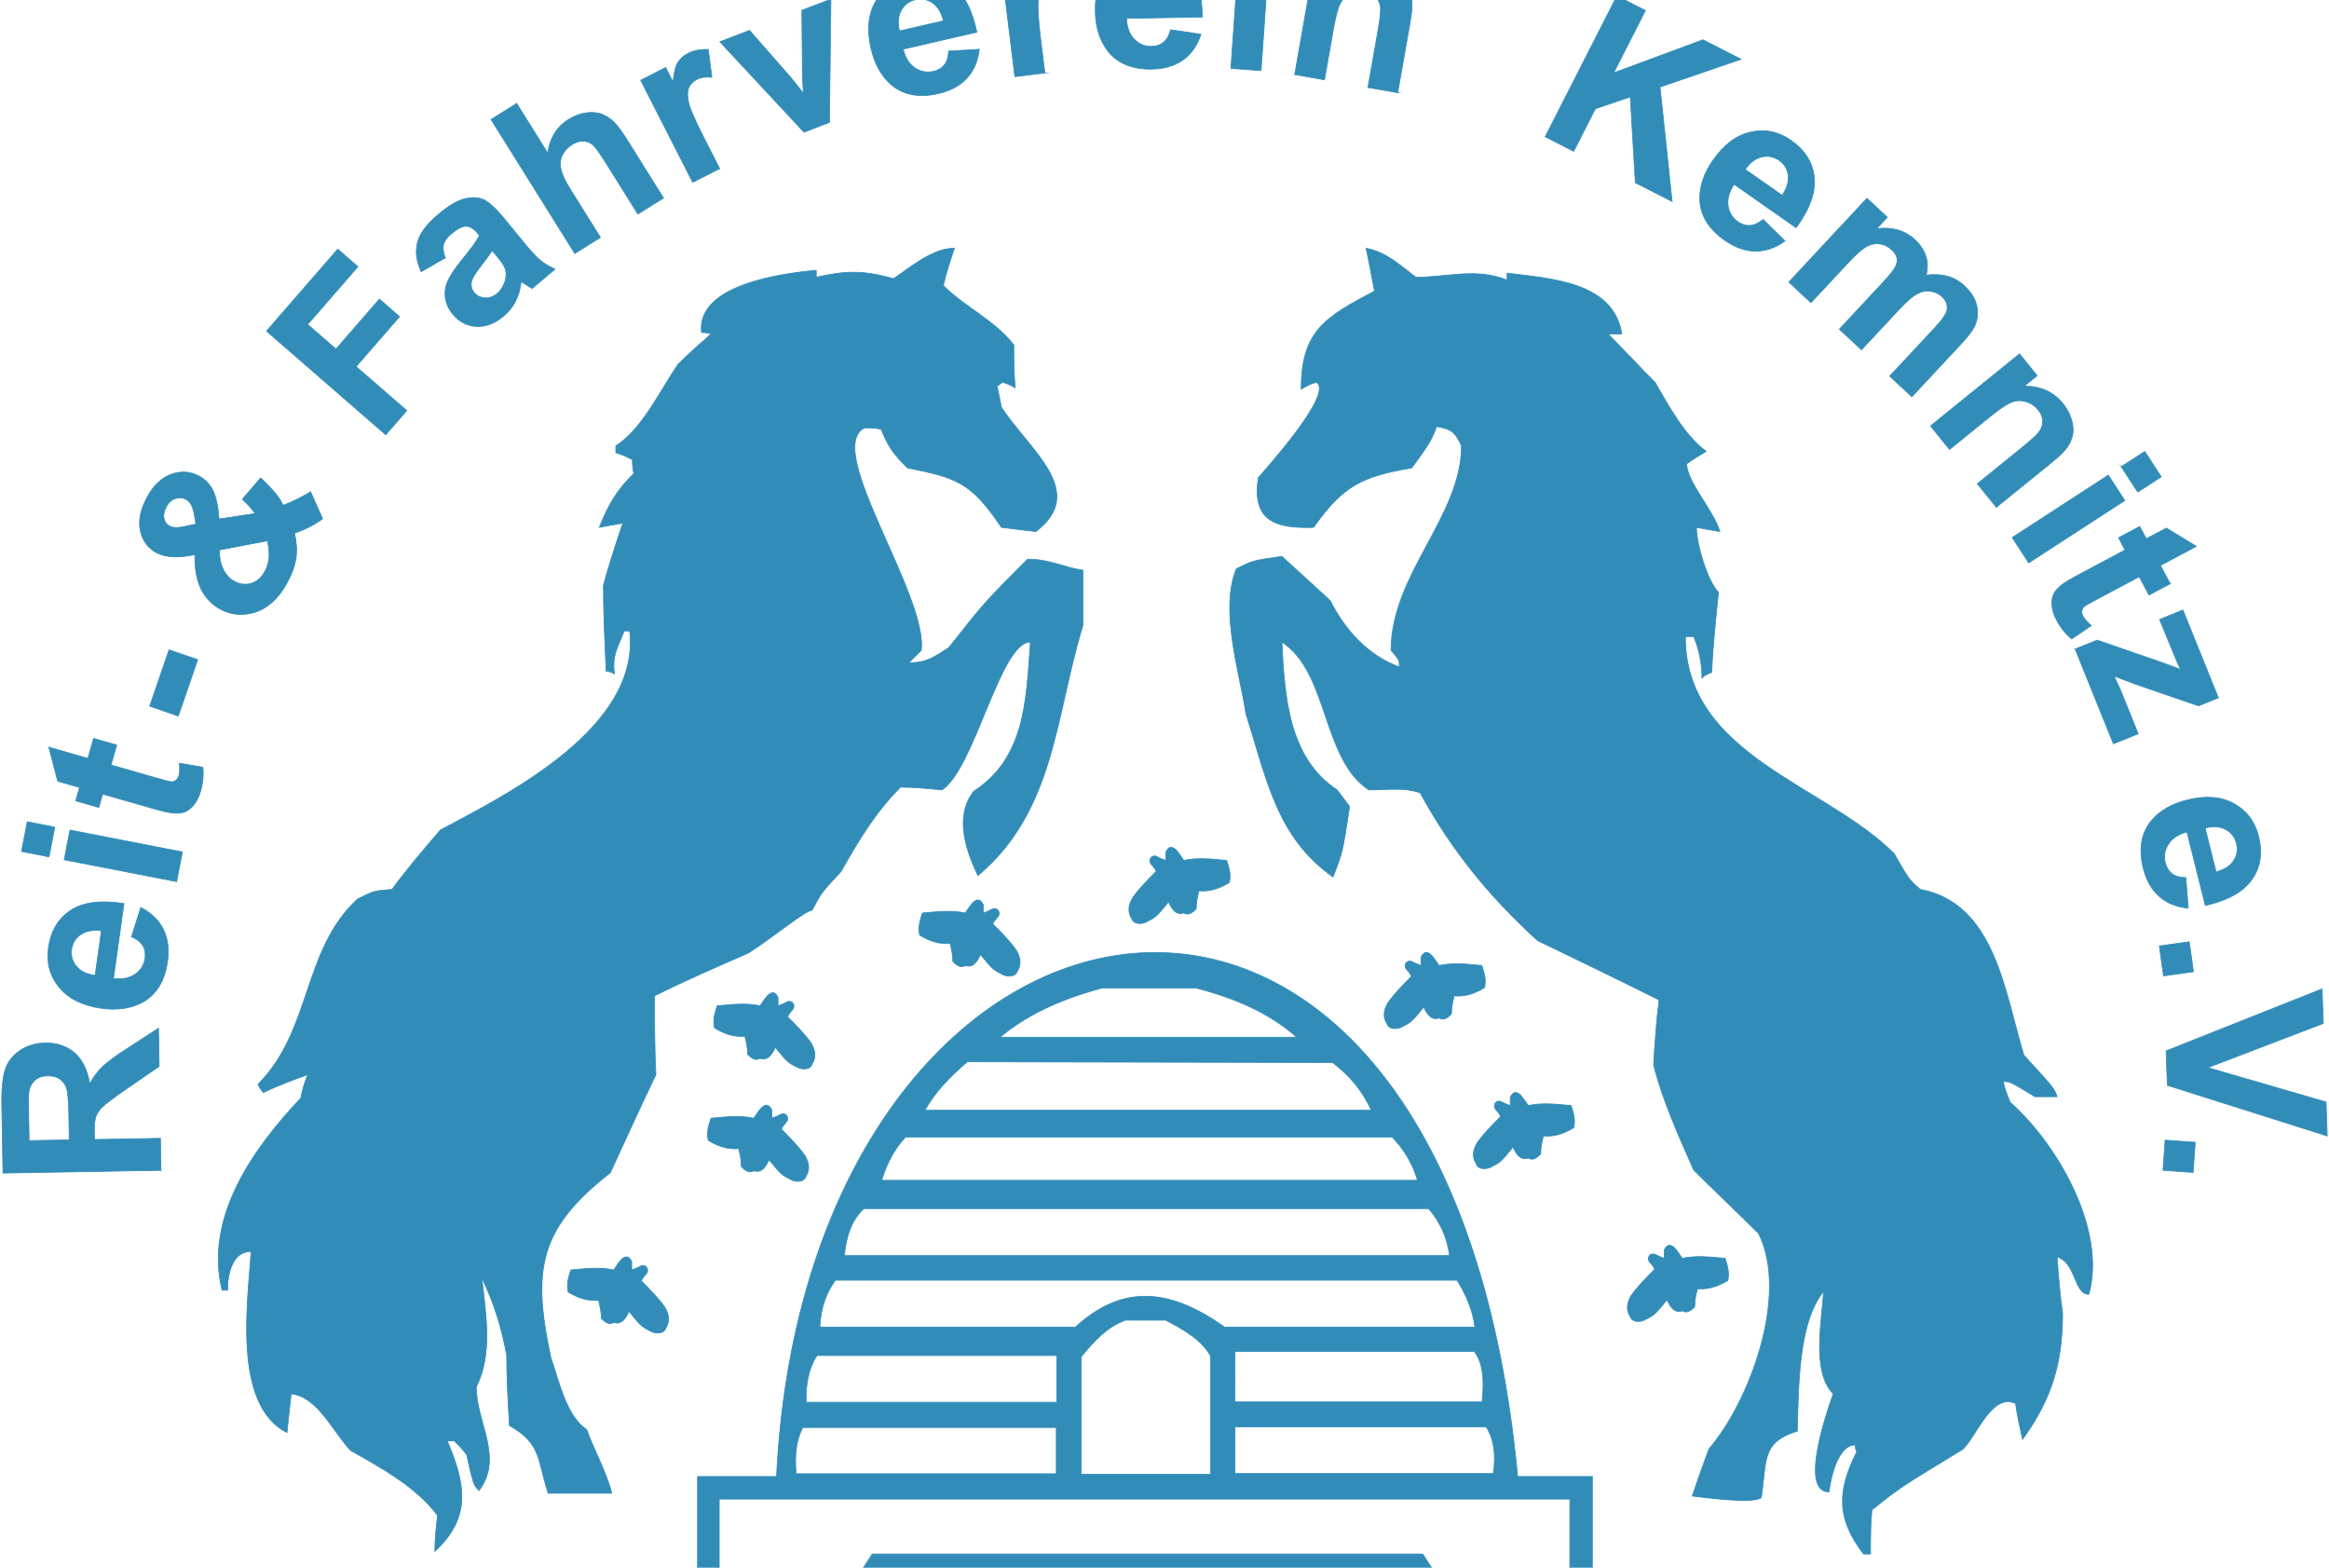 <?xml version="1.0" encoding="UTF-8"?>
<!DOCTYPE svg PUBLIC "-//W3C//DTD SVG 1.1//EN" "http://www.w3.org/Graphics/SVG/1.1/DTD/svg11.dtd">
<svg xmlns="http://www.w3.org/2000/svg" version="1.1" width="520" height="350" viewBox="0 0 520 350"><svg xmlns:xlink="http://www.w3.org/1999/xlink" xml:space="preserve" width="520" height="390" version="1.1" style="shape-rendering:geometricPrecision; text-rendering:geometricPrecision; image-rendering:optimizeQuality; fill-rule:evenodd; clip-rule:evenodd" viewBox="0 0 2375.5 1783.74" x="0" y="-20">
 <defs>
  <style type="text/css">
   <![CDATA[
    .str0 {stroke:#318CB8;stroke-width:0.77;stroke-miterlimit:22.926}
    .fil1 {fill:none;fill-rule:nonzero}
    .fil2 {fill:#318CB8}
    .fil0 {fill:#318CB8;fill-rule:nonzero}
   ]]>
  </style>
 </defs>
 <g id="Ebene_x0020_1">
  <g id="_2117096302976">
   <path class="fil0" d="M162.97 1286.49l-161.34 2.82 -1.2 -68.62c-0.3,-17.23 0.94,-29.8 3.7,-37.66 2.75,-7.9 7.79,-14.23 15.11,-19.05 7.35,-4.82 15.76,-7.34 25.3,-7.5 12.13,-0.22 22.18,3.14 30.19,10.1 8.01,6.96 13.16,17.46 15.47,31.55 3.97,-7.1 8.37,-12.96 13.21,-17.59 4.84,-4.67 13.49,-10.98 25.9,-18.93l31.12 -20.23 0.68 38.94 -34.82 23.98c-12.36,8.59 -20.14,14.47 -23.36,17.65 -3.17,3.13 -5.37,6.44 -6.51,9.92 -1.14,3.51 -1.64,9 -1.51,16.51l0.11 6.61 67.38 -1.17 0.57 32.67zm-93.64 -31.05l-0.42 -24.11c-0.27,-15.62 -1.12,-25.34 -2.5,-29.22 -1.38,-3.84 -3.73,-6.88 -6.99,-9 -3.27,-2.16 -7.35,-3.18 -12.19,-3.1 -5.45,0.1 -9.78,1.64 -13.11,4.59 -3.29,2.95 -5.32,7.08 -6.09,12.35 -0.33,2.68 -0.38,10.6 -0.15,23.78l0.44 25.43 41.01 -0.72z"/>
   <path id="1" class="fil1 str0" d="M162.97 1286.49l-161.34 2.82 -1.2 -68.62c-0.3,-17.23 0.94,-29.8 3.7,-37.66 2.75,-7.9 7.79,-14.23 15.11,-19.05 7.35,-4.82 15.76,-7.34 25.3,-7.5 12.13,-0.22 22.18,3.14 30.19,10.1 8.01,6.96 13.16,17.46 15.47,31.55 3.97,-7.1 8.37,-12.96 13.21,-17.59 4.84,-4.67 13.49,-10.98 25.9,-18.93l31.12 -20.23 0.68 38.94 -34.82 23.98c-12.36,8.59 -20.14,14.47 -23.36,17.65 -3.17,3.13 -5.37,6.44 -6.51,9.92 -1.14,3.51 -1.64,9 -1.51,16.51l0.11 6.61 67.38 -1.17 0.57 32.67zm-93.64 -31.05l-0.42 -24.11c-0.27,-15.62 -1.12,-25.34 -2.5,-29.22 -1.38,-3.84 -3.73,-6.88 -6.99,-9 -3.27,-2.16 -7.35,-3.18 -12.19,-3.1 -5.45,0.1 -9.78,1.64 -13.11,4.59 -3.29,2.95 -5.32,7.08 -6.09,12.35 -0.33,2.68 -0.38,10.6 -0.15,23.78l0.44 25.43 41.01 -0.72z"/>
   <path class="fil0" d="M132.92 1047.97l9.43 -29.85c10.65,5.48 18.3,12.89 22.99,22.16 4.64,9.3 6.09,20.31 4.31,33 -2.83,20.12 -11.51,34.11 -26.03,41.89 -11.64,6.14 -25.49,8.1 -41.6,5.84 -19.19,-2.7 -33.55,-9.84 -43,-21.37 -9.5,-11.54 -13.14,-24.98 -10.99,-40.31 2.42,-17.18 10.02,-29.96 22.8,-38.33 12.78,-8.33 30.89,-10.64 54.34,-6.89l-10.76 76.55c9.1,1.05 16.52,-0.41 22.24,-4.42 5.72,-3.98 9.07,-9.5 10.05,-16.49 0.68,-4.8 -0.06,-9 -2.21,-12.6 -2.14,-3.64 -6,-6.69 -11.57,-9.18zm-30.77 -6.14c-8.92,-1.03 -16.01,0.29 -21.23,3.99 -5.26,3.7 -8.31,8.66 -9.19,14.91 -0.94,6.66 0.75,12.5 5.01,17.54 4.26,5.04 10.62,8.1 19,9.2l6.41 -45.64z"/>
   <path id="1" class="fil1 str0" d="M132.92 1047.97l9.43 -29.85c10.65,5.48 18.3,12.89 22.99,22.16 4.64,9.3 6.09,20.31 4.31,33 -2.83,20.12 -11.51,34.11 -26.03,41.89 -11.64,6.14 -25.49,8.1 -41.6,5.84 -19.19,-2.7 -33.55,-9.84 -43,-21.37 -9.5,-11.54 -13.14,-24.98 -10.99,-40.31 2.42,-17.18 10.02,-29.96 22.8,-38.33 12.78,-8.33 30.89,-10.64 54.34,-6.89l-10.76 76.55c9.1,1.05 16.52,-0.41 22.24,-4.42 5.72,-3.98 9.07,-9.5 10.05,-16.49 0.68,-4.8 -0.06,-9 -2.21,-12.6 -2.14,-3.64 -6,-6.69 -11.57,-9.18zm-30.77 -6.14c-8.92,-1.03 -16.01,0.29 -21.23,3.99 -5.26,3.7 -8.31,8.66 -9.19,14.91 -0.94,6.66 0.75,12.5 5.01,17.54 4.26,5.04 10.62,8.1 19,9.2l6.41 -45.64z"/>
   <path class="fil0" d="M48.64 966.37l-28.1 -5.46 5.9 -30.31 28.09 5.46 -5.89 30.31zm130.3 25.33l-114.81 -22.32 5.89 -30.31 114.81 22.32 -5.89 30.31z"/>
   <path id="1" class="fil1 str0" d="M48.64 966.37l-28.1 -5.46 5.9 -30.31 28.09 5.46 -5.89 30.31zm130.3 25.33l-114.81 -22.32 5.89 -30.31 114.81 22.32 -5.89 30.31z"/>
   <path class="fil0" d="M94.17 845.48l23.62 6.77 -5.84 20.36 45.53 13.06c9.24,2.65 14.67,4.01 16.3,4.05 1.63,0.04 3.15,-0.47 4.56,-1.59 1.37,-1.09 2.35,-2.6 2.92,-4.59 0.8,-2.78 1,-7.02 0.58,-12.8l23.83 4.13c0.98,7.75 0.22,15.97 -2.28,24.71 -1.53,5.34 -3.81,9.88 -6.85,13.66 -3.04,3.78 -6.29,6.25 -9.71,7.42 -3.47,1.19 -7.72,1.46 -12.86,0.84 -3.64,-0.38 -10.74,-2.06 -21.32,-5.1l-49.21 -14.11 -3.92 13.65 -23.61 -6.77 3.91 -13.65 -22.31 -6.4 -9.04 -34.71 39.86 11.43 5.84 -20.36z"/>
   <path id="1" class="fil1 str0" d="M94.17 845.48l23.62 6.77 -5.84 20.36 45.53 13.06c9.24,2.65 14.67,4.01 16.3,4.05 1.63,0.04 3.15,-0.47 4.56,-1.59 1.37,-1.09 2.35,-2.6 2.92,-4.59 0.8,-2.78 1,-7.02 0.58,-12.8l23.83 4.13c0.98,7.75 0.22,15.97 -2.28,24.71 -1.53,5.34 -3.81,9.88 -6.85,13.66 -3.04,3.78 -6.29,6.25 -9.71,7.42 -3.47,1.19 -7.72,1.46 -12.86,0.84 -3.64,-0.38 -10.74,-2.06 -21.32,-5.1l-49.21 -14.11 -3.92 13.65 -23.61 -6.77 3.91 -13.65 -22.31 -6.4 -9.04 -34.71 39.86 11.43 5.84 -20.36z"/>
   <polygon class="fil0" points="180.64,822.59 151.44,812.54 171.25,755 200.45,765.06 "/>
   <polygon id="1" class="fil1 str0" points="180.64,822.59 151.44,812.54 171.25,755 200.45,765.06 "/>
   <path class="fil0" d="M315.77 593.49l12.26 27.75c-8.25,5.99 -17.83,10.89 -28.73,14.67 2.12,8.49 2.67,16.65 1.69,24.42 -0.99,7.77 -3.85,16.12 -8.61,25.07 -9.42,17.71 -21.52,28.38 -36.26,32.03 -11.38,2.84 -22.1,1.56 -32.15,-3.78 -9.15,-4.87 -15.93,-11.96 -20.32,-21.31 -4.4,-9.32 -6.4,-20.85 -6.01,-34.55 -8.36,1.81 -15.82,2.56 -22.37,2.23 -6.56,-0.3 -12.15,-1.7 -16.83,-4.18 -8.62,-4.59 -14.12,-11.94 -16.45,-22.03 -2.36,-10.05 -0.14,-21.51 6.64,-34.24 6.52,-12.27 14.78,-20.21 24.74,-23.81 9.98,-3.58 19.48,-2.96 28.57,1.87 5.77,3.07 10.34,7.67 13.7,13.84 3.35,6.17 5.57,16.15 6.61,29.97l36.78 -5.58c-2.87,-4.51 -7.22,-9.37 -12.95,-14.59l18.69 -21.79c7.45,7.11 12.74,12.68 15.81,16.66 3.1,3.94 5.47,7.71 7.08,11.25 4.48,-1.54 9.69,-3.83 15.68,-6.85 5.99,-3.03 10.14,-5.38 12.43,-7.05zm-117.12 33.06l-1.78 -10.35c-1.34,-7.64 -4.09,-12.55 -8.23,-14.75 -3.52,-1.87 -7.19,-2.17 -11.04,-0.85 -3.86,1.26 -6.96,4.13 -9.32,8.57 -2.29,4.31 -3,8.27 -2.15,11.87 0.91,3.59 2.77,6.16 5.63,7.67 3.38,1.8 8.55,1.91 15.55,0.36l11.34 -2.52zm24.03 26.48c-0.13,7.92 1.23,14.64 4.05,20.14 2.84,5.47 6.59,9.46 11.23,11.93 5.9,3.14 11.77,3.79 17.53,1.92 5.77,-1.83 10.36,-5.98 13.8,-12.45 2.26,-4.24 3.62,-8.79 4.01,-13.61 0.4,-4.84 -0.11,-10.6 -1.55,-17.33l-49.07 9.4z"/>
   <path id="1" class="fil1 str0" d="M315.77 593.49l12.26 27.75c-8.25,5.99 -17.83,10.89 -28.73,14.67 2.12,8.49 2.67,16.65 1.69,24.42 -0.99,7.77 -3.85,16.12 -8.61,25.07 -9.42,17.71 -21.52,28.38 -36.26,32.03 -11.38,2.84 -22.1,1.56 -32.15,-3.78 -9.15,-4.87 -15.93,-11.96 -20.32,-21.31 -4.4,-9.32 -6.4,-20.85 -6.01,-34.55 -8.36,1.81 -15.82,2.56 -22.37,2.23 -6.56,-0.3 -12.15,-1.7 -16.83,-4.18 -8.62,-4.59 -14.12,-11.94 -16.45,-22.03 -2.36,-10.05 -0.14,-21.51 6.64,-34.24 6.52,-12.27 14.78,-20.21 24.74,-23.81 9.98,-3.58 19.48,-2.96 28.57,1.87 5.77,3.07 10.34,7.67 13.7,13.84 3.35,6.17 5.57,16.15 6.61,29.97l36.78 -5.58c-2.87,-4.51 -7.22,-9.37 -12.95,-14.59l18.69 -21.79c7.45,7.11 12.74,12.68 15.81,16.66 3.1,3.94 5.47,7.71 7.08,11.25 4.48,-1.54 9.69,-3.83 15.68,-6.85 5.99,-3.03 10.14,-5.38 12.43,-7.05zm-117.12 33.06l-1.78 -10.35c-1.34,-7.64 -4.09,-12.55 -8.23,-14.75 -3.52,-1.87 -7.19,-2.17 -11.04,-0.85 -3.86,1.26 -6.96,4.13 -9.32,8.57 -2.29,4.31 -3,8.27 -2.15,11.87 0.91,3.59 2.77,6.16 5.63,7.67 3.38,1.8 8.55,1.91 15.55,0.36l11.34 -2.52zm24.03 26.48c-0.13,7.92 1.23,14.64 4.05,20.14 2.84,5.47 6.59,9.46 11.23,11.93 5.9,3.14 11.77,3.79 17.53,1.92 5.77,-1.83 10.36,-5.98 13.8,-12.45 2.26,-4.24 3.62,-8.79 4.01,-13.61 0.4,-4.84 -0.11,-10.6 -1.55,-17.33l-49.07 9.4z"/>
   <polygon class="fil0" points="392.51,535.41 270.73,429.55 343.47,345.87 364.05,363.76 312.75,422.78 341.66,447.91 386.02,396.89 406.6,414.78 362.24,465.8 413.95,510.75 "/>
   <polygon id="1" class="fil1 str0" points="392.51,535.41 270.73,429.55 343.47,345.87 364.05,363.76 312.75,422.78 341.66,447.91 386.02,396.89 406.6,414.78 362.24,465.8 413.95,510.75 "/>
   <path class="fil0" d="M453.31 354.75l-24.6 14.17c-4.92,-10.78 -6.18,-20.75 -3.81,-29.9 2.37,-9.15 9.39,-18.62 21.01,-28.37 10.56,-8.86 19.48,-14.24 26.76,-16.08 7.26,-1.82 13.57,-1.72 18.9,0.37 5.34,2.1 12.32,8.25 20.96,18.55l22.83 27.91c6.59,7.86 11.85,13.36 15.73,16.47 3.89,3.11 8.66,5.93 14.3,8.45l-23.48 19.7c-1.91,-1.05 -4.62,-2.7 -8.07,-5 -1.55,-1.09 -2.61,-1.77 -3.15,-2.06 -0.69,7.35 -2.52,13.94 -5.46,19.78 -2.94,5.85 -6.99,10.96 -12.19,15.33 -9.18,7.7 -18.54,11.29 -28.03,10.72 -9.47,-0.53 -17.43,-4.64 -23.85,-12.3 -4.23,-5.03 -6.81,-10.56 -7.73,-16.56 -0.89,-5.97 -0.08,-11.85 2.53,-17.62 2.58,-5.74 7.31,-12.85 14.18,-21.31 9.32,-11.34 15.36,-19.75 18.12,-25.1l-2.01 -2.39c-3.86,-4.61 -7.73,-6.94 -11.64,-7.05 -3.92,-0.05 -9,2.55 -15.24,7.79 -4.23,3.55 -6.81,7.14 -7.75,10.81 -0.98,3.68 -0.4,8.23 1.69,13.69zm47.84 -7.49c-2.17,3.54 -5.97,8.78 -11.37,15.72 -5.38,6.92 -8.54,11.92 -9.44,14.93 -1.22,4.8 -0.46,8.87 2.37,12.24 2.8,3.33 6.43,5.14 10.93,5.48 4.5,0.34 8.65,-1.08 12.48,-4.29 4.26,-3.57 7.16,-8.41 8.7,-14.46 1.04,-4.55 0.77,-8.73 -0.95,-12.59 -1.08,-2.52 -4,-6.64 -8.76,-12.31l-3.96 -4.72z"/>
   <path id="1" class="fil1 str0" d="M453.31 354.75l-24.6 14.17c-4.92,-10.78 -6.18,-20.75 -3.81,-29.9 2.37,-9.15 9.39,-18.62 21.01,-28.37 10.56,-8.86 19.48,-14.24 26.76,-16.08 7.26,-1.82 13.57,-1.72 18.9,0.37 5.34,2.1 12.32,8.25 20.96,18.55l22.83 27.91c6.59,7.86 11.85,13.36 15.73,16.47 3.89,3.11 8.66,5.93 14.3,8.45l-23.48 19.7c-1.91,-1.05 -4.62,-2.7 -8.07,-5 -1.55,-1.09 -2.61,-1.77 -3.15,-2.06 -0.69,7.35 -2.52,13.94 -5.46,19.78 -2.94,5.85 -6.99,10.96 -12.19,15.33 -9.18,7.7 -18.54,11.29 -28.03,10.72 -9.47,-0.53 -17.43,-4.64 -23.85,-12.3 -4.23,-5.03 -6.81,-10.56 -7.73,-16.56 -0.89,-5.97 -0.08,-11.85 2.53,-17.62 2.58,-5.74 7.31,-12.85 14.18,-21.31 9.32,-11.34 15.36,-19.75 18.12,-25.1l-2.01 -2.39c-3.86,-4.61 -7.73,-6.94 -11.64,-7.05 -3.92,-0.05 -9,2.55 -15.24,7.79 -4.23,3.55 -6.81,7.14 -7.75,10.81 -0.98,3.68 -0.4,8.23 1.69,13.69zm47.84 -7.49c-2.17,3.54 -5.97,8.78 -11.37,15.72 -5.38,6.92 -8.54,11.92 -9.44,14.93 -1.22,4.8 -0.46,8.87 2.37,12.24 2.8,3.33 6.43,5.14 10.93,5.48 4.5,0.34 8.65,-1.08 12.48,-4.29 4.26,-3.57 7.16,-8.41 8.7,-14.46 1.04,-4.55 0.77,-8.73 -0.95,-12.59 -1.08,-2.52 -4,-6.64 -8.76,-12.31l-3.96 -4.72z"/>
   <path class="fil0" d="M526.22 197.1l31.69 50.71c2.19,-15.41 9.22,-26.84 21.04,-34.23 6.08,-3.8 12.26,-6.11 18.53,-6.92 6.28,-0.79 11.72,-0.24 16.39,1.71 4.66,1.92 8.75,4.72 12.29,8.4 3.57,3.66 8.12,9.94 13.67,18.83l36.31 58.1 -26.19 16.36 -32.68 -52.31c-6.49,-10.38 -11.12,-16.65 -13.86,-18.84 -2.77,-2.17 -5.95,-3.28 -9.51,-3.31 -3.58,-0.07 -7.29,1.09 -11.14,3.5 -4.4,2.75 -7.66,6.25 -9.8,10.55 -2.15,4.27 -2.68,9.03 -1.61,14.3 1.03,5.25 4.17,12.05 9.37,20.37l31.01 49.62 -26.19 16.36 -85.51 -136.84 26.19 -16.36z"/>
   <path id="1" class="fil1 str0" d="M526.22 197.1l31.69 50.71c2.19,-15.41 9.22,-26.84 21.04,-34.23 6.08,-3.8 12.26,-6.11 18.53,-6.92 6.28,-0.79 11.72,-0.24 16.39,1.71 4.66,1.92 8.75,4.72 12.29,8.4 3.57,3.66 8.12,9.94 13.67,18.83l36.31 58.1 -26.19 16.36 -32.68 -52.31c-6.49,-10.38 -11.12,-16.65 -13.86,-18.84 -2.77,-2.17 -5.95,-3.28 -9.51,-3.31 -3.58,-0.07 -7.29,1.09 -11.14,3.5 -4.4,2.75 -7.66,6.25 -9.8,10.55 -2.15,4.27 -2.68,9.03 -1.61,14.3 1.03,5.25 4.17,12.05 9.37,20.37l31.01 49.62 -26.19 16.36 -85.51 -136.84 26.19 -16.36z"/>
   <path class="fil0" d="M733.47 263.62l-27.51 14.01 -53.1 -104.21 25.5 -13 7.54 14.8c0.82,-9.23 2.43,-15.83 4.84,-19.8 2.4,-3.96 5.84,-7.06 10.29,-9.33 6.29,-3.2 13.24,-4.55 20.82,-4.07l3.71 28.38c-6.19,-0.64 -11.28,0.05 -15.26,2.08 -3.88,1.98 -6.61,4.72 -8.22,8.19 -1.58,3.51 -1.75,8.4 -0.46,14.73 1.29,6.35 6.46,18.38 15.48,36.09l16.37 32.13z"/>
   <path id="1" class="fil1 str0" d="M733.47 263.62l-27.51 14.01 -53.1 -104.21 25.5 -13 7.54 14.8c0.82,-9.23 2.43,-15.83 4.84,-19.8 2.4,-3.96 5.84,-7.06 10.29,-9.33 6.29,-3.2 13.24,-4.55 20.82,-4.07l3.71 28.38c-6.19,-0.64 -11.28,0.05 -15.26,2.08 -3.88,1.98 -6.61,4.72 -8.22,8.19 -1.58,3.51 -1.75,8.4 -0.46,14.73 1.29,6.35 6.46,18.38 15.48,36.09l16.37 32.13z"/>
   <path class="fil0" d="M819.6 226.44l-85.92 -92.3 30.3 -11.63 41.93 47.83 13.11 16.33c-0.24,-5.34 -0.42,-8.85 -0.61,-10.51 -0.2,-3.46 -0.37,-6.93 -0.43,-10.45l-0.56 -63.72 29.66 -11.38 -1.46 125.84 -26.02 9.99z"/>
   <path id="1" class="fil1 str0" d="M819.6 226.44l-85.92 -92.3 30.3 -11.63 41.93 47.83 13.11 16.33c-0.24,-5.34 -0.42,-8.85 -0.61,-10.51 -0.2,-3.46 -0.37,-6.93 -0.43,-10.45l-0.56 -63.72 29.66 -11.38 -1.46 125.84 -26.02 9.99z"/>
   <path class="fil0" d="M967.32 143.67l31.25 -1.89c-1.29,11.9 -5.47,21.69 -12.44,29.39 -7.02,7.67 -16.79,12.97 -29.27,15.85 -19.8,4.58 -35.97,1.49 -48.44,-9.28 -9.9,-8.66 -16.69,-20.89 -20.35,-36.74 -4.36,-18.89 -2.85,-34.85 4.53,-47.81 7.37,-12.99 18.62,-21.22 33.7,-24.7 16.91,-3.9 31.56,-1.39 43.95,7.55 12.36,8.94 21.01,25.02 25.91,48.25l-75.32 17.39c2.28,8.88 6.3,15.28 12.1,19.18 5.76,3.91 12.11,5.07 19,3.48 4.72,-1.09 8.37,-3.28 10.97,-6.58 2.63,-3.31 4.09,-8 4.41,-14.09zm-5.29 -30.93c-2.24,-8.69 -6,-14.84 -11.33,-18.39 -5.34,-3.58 -11.06,-4.65 -17.21,-3.23 -6.55,1.51 -11.41,5.17 -14.59,10.96 -3.17,5.78 -3.75,12.81 -1.77,21.03l44.9 -10.37z"/>
   <path id="1" class="fil1 str0" d="M967.32 143.67l31.25 -1.89c-1.29,11.9 -5.47,21.69 -12.44,29.39 -7.02,7.67 -16.79,12.97 -29.27,15.85 -19.8,4.58 -35.97,1.49 -48.44,-9.28 -9.9,-8.66 -16.69,-20.89 -20.35,-36.74 -4.36,-18.89 -2.85,-34.85 4.53,-47.81 7.37,-12.99 18.62,-21.22 33.7,-24.7 16.91,-3.9 31.56,-1.39 43.95,7.55 12.36,8.94 21.01,25.02 25.91,48.25l-75.32 17.39c2.28,8.88 6.3,15.28 12.1,19.18 5.76,3.91 12.11,5.07 19,3.48 4.72,-1.09 8.37,-3.28 10.97,-6.58 2.63,-3.31 4.09,-8 4.41,-14.09zm-5.29 -30.93c-2.24,-8.69 -6,-14.84 -11.33,-18.39 -5.34,-3.58 -11.06,-4.65 -17.21,-3.23 -6.55,1.51 -11.41,5.17 -14.59,10.96 -3.17,5.78 -3.75,12.81 -1.77,21.03l44.9 -10.37z"/>
   <path class="fil0" d="M1065.55 165.98l-30.64 3.76 -14.26 -116.09 28.41 -3.49 2.03 16.48c3.92,-8.39 7.7,-14.04 11.31,-16.94 3.62,-2.9 7.91,-4.64 12.87,-5.25 7.01,-0.86 13.99,0.25 20.95,3.29l-6.22 27.94c-5.59,-2.72 -10.61,-3.81 -15.04,-3.27 -4.33,0.53 -7.84,2.18 -10.53,4.89 -2.69,2.75 -4.52,7.29 -5.47,13.69 -0.96,6.4 -0.22,19.48 2.2,39.2l4.39 35.79z"/>
   <path id="1" class="fil1 str0" d="M1065.55 165.98l-30.64 3.76 -14.26 -116.09 28.41 -3.49 2.03 16.48c3.92,-8.39 7.7,-14.04 11.31,-16.94 3.62,-2.9 7.91,-4.64 12.87,-5.25 7.01,-0.86 13.99,0.25 20.95,3.29l-6.22 27.94c-5.59,-2.72 -10.61,-3.81 -15.04,-3.27 -4.33,0.53 -7.84,2.18 -10.53,4.89 -2.69,2.75 -4.52,7.29 -5.47,13.69 -0.96,6.4 -0.22,19.48 2.2,39.2l4.39 35.79z"/>
   <path class="fil0" d="M1194.05 121.83l30.96 4.64c-3.74,11.38 -9.87,20.09 -18.29,26.17 -8.46,6.04 -19.11,9.2 -31.92,9.42 -20.31,0.35 -35.49,-6.03 -45.45,-19.15 -7.88,-10.53 -11.99,-23.91 -12.27,-40.17 -0.34,-19.38 4.47,-34.68 14.38,-45.82 9.91,-11.18 22.62,-16.89 38.09,-17.16 17.35,-0.3 31.16,5.21 41.43,16.52 10.23,11.32 15.34,28.85 15.3,52.59l-77.29 1.35c0.39,9.16 2.99,16.25 7.85,21.28 4.82,5.02 10.8,7.47 17.86,7.35 4.85,-0.09 8.88,-1.47 12.1,-4.16 3.26,-2.68 5.66,-6.97 7.25,-12.86zm1.26 -31.35c-0.38,-8.97 -2.8,-15.77 -7.27,-20.35 -4.48,-4.62 -9.85,-6.85 -16.16,-6.74 -6.72,0.12 -12.24,2.69 -16.55,7.69 -4.3,4.99 -6.33,11.75 -6.1,20.2l46.08 -0.8z"/>
   <path id="1" class="fil1 str0" d="M1194.05 121.83l30.96 4.64c-3.74,11.38 -9.87,20.09 -18.29,26.17 -8.46,6.04 -19.11,9.2 -31.92,9.42 -20.31,0.35 -35.49,-6.03 -45.45,-19.15 -7.88,-10.53 -11.99,-23.91 -12.27,-40.17 -0.34,-19.38 4.47,-34.68 14.38,-45.82 9.91,-11.18 22.62,-16.89 38.09,-17.16 17.35,-0.3 31.16,5.21 41.43,16.52 10.23,11.32 15.34,28.85 15.3,52.59l-77.29 1.35c0.39,9.16 2.99,16.25 7.85,21.28 4.82,5.02 10.8,7.47 17.86,7.35 4.85,-0.09 8.88,-1.47 12.1,-4.16 3.26,-2.68 5.66,-6.97 7.25,-12.86zm1.26 -31.35c-0.38,-8.97 -2.8,-15.77 -7.27,-20.35 -4.48,-4.62 -9.85,-6.85 -16.16,-6.74 -6.72,0.12 -12.24,2.69 -16.55,7.69 -4.3,4.99 -6.33,11.75 -6.1,20.2l46.08 -0.8z"/>
   <path class="fil0" d="M1264.83 28.96l1.99 -28.55 30.8 2.16 -1.99 28.55 -30.8 -2.16zm-9.26 132.42l8.16 -116.68 30.8 2.15 -8.16 116.68 -30.8 -2.15z"/>
   <path id="1" class="fil1 str0" d="M1264.83 28.96l1.99 -28.55 30.8 2.16 -1.99 28.55 -30.8 -2.16zm-9.26 132.42l8.16 -116.68 30.8 2.15 -8.16 116.68 -30.8 -2.15z"/>
   <path class="fil0" d="M1425.91 186.16l-30.4 -5.36 10.35 -58.7c2.19,-12.43 2.94,-20.57 2.28,-24.43 -0.68,-3.9 -2.29,-7.08 -4.89,-9.63 -2.61,-2.56 -5.98,-4.19 -10.12,-4.92 -5.33,-0.94 -10.36,-0.33 -15.08,1.81 -4.76,2.13 -8.33,5.47 -10.72,9.93 -2.43,4.49 -4.76,13.16 -7.03,26.03l-9.18 52.08 -30.41 -5.36 20.31 -115.18 28.19 4.97 -2.98 16.9c12.37,-11.13 26.2,-15.33 41.55,-12.62 6.73,1.19 12.69,3.5 17.85,6.89 5.2,3.43 8.87,7.24 11.06,11.48 2.22,4.28 3.47,8.89 3.74,13.85 0.3,4.98 -0.34,11.88 -1.91,20.76l-12.61 71.5z"/>
   <path id="1" class="fil1 str0" d="M1425.91 186.16l-30.4 -5.36 10.35 -58.7c2.19,-12.43 2.94,-20.57 2.28,-24.43 -0.68,-3.9 -2.29,-7.08 -4.89,-9.63 -2.61,-2.56 -5.98,-4.19 -10.12,-4.92 -5.33,-0.94 -10.36,-0.33 -15.08,1.81 -4.76,2.13 -8.33,5.47 -10.72,9.93 -2.43,4.49 -4.76,13.16 -7.03,26.03l-9.18 52.08 -30.41 -5.36 20.31 -115.18 28.19 4.97 -2.98 16.9c12.37,-11.13 26.2,-15.33 41.55,-12.62 6.73,1.19 12.69,3.5 17.85,6.89 5.2,3.43 8.87,7.24 11.06,11.48 2.22,4.28 3.47,8.89 3.74,13.85 0.3,4.98 -0.34,11.88 -1.91,20.76l-12.61 71.5z"/>
   <polygon class="fil0" points="1576.48,231.15 1649.74,87.37 1678.86,102.21 1646.41,165.9 1737.53,132.1 1776.55,151.98 1693.77,180.33 1706.1,297.19 1668.55,278.06 1663.39,190.4 1627.75,202.51 1605.6,245.98 "/>
   <polygon id="1" class="fil1 str0" points="1576.48,231.15 1649.74,87.37 1678.86,102.21 1646.41,165.9 1737.53,132.1 1776.55,151.98 1693.77,180.33 1706.1,297.19 1668.55,278.06 1663.39,190.4 1627.75,202.51 1605.6,245.98 "/>
   <path class="fil0" d="M1799.08 315.56l22.32 21.95c-9.72,7 -19.79,10.45 -30.18,10.42 -10.39,-0.08 -20.87,-3.79 -31.36,-11.13 -16.64,-11.66 -25.17,-25.74 -25.51,-42.22 -0.19,-13.15 4.35,-26.38 13.68,-39.71 11.12,-15.87 24,-25.43 38.57,-28.61 14.59,-3.22 28.22,-0.37 40.9,8.51 14.22,9.95 22.15,22.52 23.8,37.71 1.63,15.17 -4.54,32.35 -18.53,51.54l-63.32 -44.34c-5.07,7.64 -7.13,14.91 -6.16,21.83 0.95,6.9 4.35,12.39 10.13,16.44 3.97,2.78 8.05,4.03 12.23,3.75 4.22,-0.25 8.68,-2.31 13.43,-6.14zm19.45 -24.63c4.96,-7.48 7,-14.39 6.08,-20.73 -0.91,-6.37 -3.95,-11.33 -9.11,-14.95 -5.51,-3.86 -11.49,-5.02 -17.91,-3.5 -6.42,1.5 -12.03,5.78 -16.82,12.75l37.76 26.43z"/>
   <path id="1" class="fil1 str0" d="M1799.08 315.56l22.32 21.95c-9.72,7 -19.79,10.45 -30.18,10.42 -10.39,-0.08 -20.87,-3.79 -31.36,-11.13 -16.64,-11.66 -25.17,-25.74 -25.51,-42.22 -0.19,-13.15 4.35,-26.38 13.68,-39.71 11.12,-15.87 24,-25.43 38.57,-28.61 14.59,-3.22 28.22,-0.37 40.9,8.51 14.22,9.95 22.15,22.52 23.8,37.71 1.63,15.17 -4.54,32.35 -18.53,51.54l-63.32 -44.34c-5.07,7.64 -7.13,14.91 -6.16,21.83 0.95,6.9 4.35,12.39 10.13,16.44 3.97,2.78 8.05,4.03 12.23,3.75 4.22,-0.25 8.68,-2.31 13.43,-6.14zm19.45 -24.63c4.96,-7.48 7,-14.39 6.08,-20.73 -0.91,-6.37 -3.95,-11.33 -9.11,-14.95 -5.51,-3.86 -11.49,-5.02 -17.91,-3.5 -6.42,1.5 -12.03,5.78 -16.82,12.75l37.76 26.43z"/>
   <path class="fil0" d="M1905.09 293.96l20.76 19.37 -10.88 11.67c15.82,-2.04 28.89,1.73 39.19,11.33 5.47,5.1 9.17,10.66 11.08,16.65 1.94,6.02 2.06,12.5 0.36,19.44 8.02,-1.05 15.26,-0.66 21.7,1.13 6.44,1.8 12.14,5 17.08,9.61 6.26,5.84 10.39,12.05 12.37,18.68 1.96,6.6 1.72,13.36 -0.75,20.3 -1.81,5.09 -6.55,11.71 -14.16,19.87l-50.93 54.61 -22.58 -21.06 45.52 -48.81c7.92,-8.49 12.25,-14.68 12.96,-18.58 0.91,-5.16 -0.82,-9.8 -5.16,-13.85 -3.16,-2.95 -7.05,-4.78 -11.65,-5.47 -4.59,-0.63 -9.26,0.3 -13.95,2.85 -4.73,2.59 -10.81,7.9 -18.32,15.95l-38.24 41.01 -22.59 -21.05 43.66 -46.81c7.73,-8.3 12.34,-14.07 13.77,-17.2 1.46,-3.16 1.92,-6.12 1.31,-8.89 -0.57,-2.75 -2.34,-5.48 -5.22,-8.17 -3.49,-3.25 -7.5,-5.23 -12.01,-5.95 -4.57,-0.72 -9.06,0.13 -13.57,2.54 -4.52,2.42 -10.6,7.73 -18.24,15.92l-38.7 41.51 -22.59 -21.06 79.78 -85.54z"/>
   <path id="1" class="fil1 str0" d="M1905.09 293.96l20.76 19.37 -10.88 11.67c15.82,-2.04 28.89,1.73 39.19,11.33 5.47,5.1 9.17,10.66 11.08,16.65 1.94,6.02 2.06,12.5 0.36,19.44 8.02,-1.05 15.26,-0.66 21.7,1.13 6.44,1.8 12.14,5 17.08,9.61 6.26,5.84 10.39,12.05 12.37,18.68 1.96,6.6 1.72,13.36 -0.75,20.3 -1.81,5.09 -6.55,11.71 -14.16,19.87l-50.93 54.61 -22.58 -21.06 45.52 -48.81c7.92,-8.49 12.25,-14.68 12.96,-18.58 0.91,-5.16 -0.82,-9.8 -5.16,-13.85 -3.16,-2.95 -7.05,-4.78 -11.65,-5.47 -4.59,-0.63 -9.26,0.3 -13.95,2.85 -4.73,2.59 -10.81,7.9 -18.32,15.95l-38.24 41.01 -22.59 -21.05 43.66 -46.81c7.73,-8.3 12.34,-14.07 13.77,-17.2 1.46,-3.16 1.92,-6.12 1.31,-8.89 -0.57,-2.75 -2.34,-5.48 -5.22,-8.17 -3.49,-3.25 -7.5,-5.23 -12.01,-5.95 -4.57,-0.72 -9.06,0.13 -13.57,2.54 -4.52,2.42 -10.6,7.73 -18.24,15.92l-38.7 41.51 -22.59 -21.06 79.78 -85.54z"/>
   <path class="fil0" d="M2037.21 609.43l-19.43 -23.99 46.32 -37.51c9.81,-7.95 15.72,-13.6 17.75,-16.94 2.04,-3.39 2.91,-6.85 2.63,-10.49 -0.29,-3.63 -1.77,-7.07 -4.42,-10.34 -3.4,-4.2 -7.59,-7.05 -12.56,-8.53 -4.99,-1.51 -9.87,-1.33 -14.6,0.47 -4.79,1.79 -12.23,6.8 -22.39,15.03l-41.1 33.28 -19.43 -23.99 90.9 -73.61 18.01 22.24 -13.34 10.8c16.64,-0.28 29.83,5.62 39.64,17.74 4.3,5.31 7.29,10.97 8.96,16.91 1.67,6 1.94,11.29 0.81,15.92 -1.13,4.69 -3.21,8.98 -6.27,12.91 -3.03,3.95 -8.05,8.74 -15.06,14.41l-56.42 45.69z"/>
   <path id="1" class="fil1 str0" d="M2037.21 609.43l-19.43 -23.99 46.32 -37.51c9.81,-7.95 15.72,-13.6 17.75,-16.94 2.04,-3.39 2.91,-6.85 2.63,-10.49 -0.29,-3.63 -1.77,-7.07 -4.42,-10.34 -3.4,-4.2 -7.59,-7.05 -12.56,-8.53 -4.99,-1.51 -9.87,-1.33 -14.6,0.47 -4.79,1.79 -12.23,6.8 -22.39,15.03l-41.1 33.28 -19.43 -23.99 90.9 -73.61 18.01 22.24 -13.34 10.8c16.64,-0.28 29.83,5.62 39.64,17.74 4.3,5.31 7.29,10.97 8.96,16.91 1.67,6 1.94,11.29 0.81,15.92 -1.13,4.69 -3.21,8.98 -6.27,12.91 -3.03,3.95 -8.05,8.74 -15.06,14.41l-56.42 45.69z"/>
   <path class="fil0" d="M2164.78 568.04l24 -15.58 16.82 25.89 -24.01 15.59 -16.81 -25.9zm-111.33 72.3l98.1 -63.7 16.81 25.89 -98.1 63.7 -16.81 -25.89z"/>
   <path id="1" class="fil1 str0" d="M2164.78 568.04l24 -15.58 16.82 25.89 -24.01 15.59 -16.81 -25.9zm-111.33 72.3l98.1 -63.7 16.81 25.89 -98.1 63.7 -16.81 -25.89z"/>
   <path class="fil0" d="M2214.76 687.54l-21.69 11.53 -9.94 -18.71 -41.82 22.24c-8.49,4.51 -13.35,7.31 -14.55,8.41 -1.19,1.11 -1.93,2.52 -2.17,4.31 -0.23,1.73 0.12,3.51 1.09,5.33 1.36,2.55 4.16,5.74 8.47,9.62l-20.01 13.57c-6.08,-4.89 -11.25,-11.33 -15.52,-19.35 -2.61,-4.91 -4.13,-9.76 -4.57,-14.59 -0.44,-4.83 0.18,-8.86 1.84,-12.08 1.66,-3.26 4.54,-6.41 8.66,-9.54 2.89,-2.26 9.16,-5.98 18.88,-11.14l45.2 -24.04 -6.66 -12.53 21.69 -11.54 6.66 12.54 20.5 -10.9 30.61 18.69 -36.61 19.47 9.94 18.71z"/>
   <path id="1" class="fil1 str0" d="M2214.76 687.54l-21.69 11.53 -9.94 -18.71 -41.82 22.24c-8.49,4.51 -13.35,7.31 -14.55,8.41 -1.19,1.11 -1.93,2.52 -2.17,4.31 -0.23,1.73 0.12,3.51 1.09,5.33 1.36,2.55 4.16,5.74 8.47,9.62l-20.01 13.57c-6.08,-4.89 -11.25,-11.33 -15.52,-19.35 -2.61,-4.91 -4.13,-9.76 -4.57,-14.59 -0.44,-4.83 0.18,-8.86 1.84,-12.08 1.66,-3.26 4.54,-6.41 8.66,-9.54 2.89,-2.26 9.16,-5.98 18.88,-11.14l45.2 -24.04 -6.66 -12.53 21.69 -11.54 6.66 12.54 20.5 -10.9 30.61 18.69 -36.61 19.47 9.94 18.71z"/>
   <path class="fil0" d="M2117.67 754.21l22.57 -9.11 62.88 21.78c10.33,3.61 17.68,6.35 22.18,8.26 -1.56,-3.26 -3.47,-7.59 -5.74,-12.99l-15.66 -38.16 23.82 -9.62 36.22 89.64 -20.27 8.19 -64.44 -22.13 -21.71 -8.21c3.63,7.77 5.84,12.63 6.61,14.55l17.91 44.33 -25.28 10.22 -39.09 -96.75z"/>
   <path id="1" class="fil1 str0" d="M2117.67 754.21l22.57 -9.11 62.88 21.78c10.33,3.61 17.68,6.35 22.18,8.26 -1.56,-3.26 -3.47,-7.59 -5.74,-12.99l-15.66 -38.16 23.82 -9.62 36.22 89.64 -20.27 8.19 -64.44 -22.13 -21.71 -8.21c3.63,7.77 5.84,12.63 6.61,14.55l17.91 44.33 -25.28 10.22 -39.09 -96.75z"/>
   <polygon class="fil0" points="2203.62,1057.4 2234.19,1053.1 2238.49,1083.68 2207.91,1087.97 "/>
   <polygon id="1" class="fil1 str0" points="2203.62,1057.4 2234.19,1053.1 2238.49,1083.68 2207.91,1087.97 "/>
   <polygon class="fil0" points="2210.6,1164.53 2369.85,1101.21 2371.09,1136.49 2253.14,1181.61 2373.89,1216.74 2375.1,1251.43 2211.83,1199.7 "/>
   <polygon id="1" class="fil1 str0" points="2210.6,1164.53 2369.85,1101.21 2371.09,1136.49 2253.14,1181.61 2373.89,1216.74 2375.1,1251.43 2211.83,1199.7 "/>
   <polygon class="fil0" points="2209.53,1255.67 2240.33,1257.83 2238.17,1288.63 2207.37,1286.48 "/>
   <polygon id="1" class="fil1 str0" points="2209.53,1255.67 2240.33,1257.83 2238.17,1288.63 2207.37,1286.48 "/>
   <path class="fil2 str0" d="M2230.75 987.63l2.45 31.21c-11.92,-1.21 -21.7,-5.04 -29.46,-11.93 -7.97,-6.84 -13.43,-16.63 -16.54,-29.09 -4.91,-19.68 -2,-35.97 8.56,-48.59 8.42,-10 20.61,-16.99 36.14,-20.86 18.81,-4.69 34.87,-3.58 47.82,3.64 13.17,7.17 21.53,18.33 25.29,33.41 4.2,16.84 2.06,31.54 -6.7,43.94 -8.69,12.63 -24.61,21.47 -47.68,26.76l-18.75 -75.22c-8.91,2.45 -15.31,6.6 -18.92,12.61 -3.89,5.85 -4.88,12.13 -3.13,19.13 1.14,4.59 3.44,8.2 6.66,10.88 3.44,2.63 8.2,4 14.26,4.11l0 0zm30.84 -5.83c8.69,-2.4 14.71,-6.22 17.99,-11.69 3.56,-5.3 4.43,-11.09 2.91,-17.21 -1.64,-6.56 -5.41,-11.43 -11.04,-14.44 -5.9,-3.17 -12.95,-3.51 -21.04,-1.49l11.18 44.83z"/>
   <path class="fil2 str0" d="M1901.67 1678.37c-28.22,-36.69 -26.81,-64.91 -7.06,-104.42 -1.41,-2.82 -1.41,-5.64 -1.41,-7.05 -18.34,0 -25.4,35.27 -26.81,47.97 -32.45,0 1.41,-91.71 4.24,-100.18 -22.58,-22.58 -11.29,-76.2 -9.88,-104.42 -26.81,32.46 -25.4,103.01 -26.81,142.52 -36.69,11.29 -31.05,29.63 -36.69,67.73 -7.05,7.05 -57.85,0 -70.55,-1.41 5.64,-16.94 11.29,-32.46 16.93,-47.98 42.33,-49.39 81.84,-158.03 50.8,-220.12 -22.58,-22.58 -45.15,-43.74 -66.32,-64.91 -15.52,-35.27 -31.04,-69.14 -40.92,-107.24 1.41,-22.57 2.82,-45.15 5.64,-66.31 -42.33,-21.17 -83.25,-40.92 -124.17,-60.68 -49.38,-45.15 -87.48,-91.71 -119.94,-150.98 -16.93,-5.64 -33.86,-2.82 -52.21,-2.82 -47.97,-31.04 -40.92,-119.94 -88.89,-150.98 2.82,56.44 7.05,118.53 56.44,150.98 4.23,5.64 8.47,11.29 12.7,16.93 -7.06,46.57 -7.06,46.57 -16.93,71.96 -57.85,-40.92 -67.73,-100.18 -88.9,-166.5 -7.05,-45.15 -26.81,-105.82 -9.88,-148.15 16.94,-8.47 16.94,-8.47 46.57,-12.7 15.52,14.1 32.45,29.63 49.38,45.15 15.53,31.04 39.51,56.44 70.56,67.73 0,-7.06 0,-7.06 -8.47,-16.93 0,-77.61 71.96,-136.87 71.96,-208.84 -7.05,-15.52 -11.28,-16.93 -25.4,-19.75 -5.64,16.93 -15.52,28.22 -25.39,42.33 -50.8,8.46 -70.56,18.34 -100.19,60.67 -39.51,1.42 -63.49,-7.05 -56.44,-50.79 7.06,-8.47 77.61,-86.08 59.26,-97.36 -5.64,1.41 -11.28,4.23 -15.52,7.05 0,-59.26 23.99,-73.37 74.79,-100.18 -2.82,-15.52 -5.65,-29.63 -8.47,-43.74 21.17,4.23 33.87,16.93 50.8,29.63 32.45,0 60.67,-9.88 93.13,2.82 0,-2.82 0,-5.64 0,-7.06 43.74,5.65 108.65,8.47 117.11,62.09 -5.64,0 -9.87,0 -14.11,0 15.53,15.52 31.05,32.45 47.98,49.39 14.11,23.98 29.63,53.62 52.21,70.55 -7.06,4.23 -14.11,8.46 -19.76,12.7 0,18.34 26.81,46.56 33.87,69.14 -8.47,-1.41 -16.93,-2.82 -23.99,-4.24 0,16.94 11.29,55.03 22.58,66.32 -2.82,26.81 -5.65,53.62 -7.06,81.84 -4.23,1.41 -7.05,2.82 -9.87,5.65 0,-14.11 -2.83,-29.64 -8.47,-42.33 -2.82,-0.01 -5.64,0 -8.47,0 0,121.34 142.52,150.98 213.07,221.53 15.52,26.81 15.52,26.81 26.81,36.68 76.2,14.11 86.07,104.42 105.83,169.33 31.04,33.86 31.04,33.86 33.86,42.33 -8.46,0 -15.52,0 -22.57,0 -25.4,-15.52 -25.4,-15.52 -32.46,-15.52 1.41,7.05 4.24,14.11 7.06,21.16 47.97,42.33 98.77,129.82 80.43,196.14 -15.52,0 -12.7,-32.46 -32.46,-38.1 1.41,18.34 2.83,38.1 5.65,57.85 0,50.8 -11.29,87.48 -40.92,128.4 -2.82,-12.7 -5.65,-25.39 -7.06,-36.68 -23.98,-11.29 -39.51,32.45 -53.62,46.56 -64.9,39.51 -64.91,39.51 -93.13,62.09 -1.41,14.11 -1.41,29.63 -1.41,45.15 -2.82,0 -5.64,0 -7.05,0z"/>
   <path class="fil2 str0" d="M442.65 1675.55c0,-12.7 1.41,-25.4 2.82,-36.69 -22.58,-29.63 -56.44,-47.97 -88.9,-66.32 -18.34,-19.75 -33.86,-55.03 -60.67,-57.85 -1.41,12.7 -2.82,25.4 -4.23,39.51 -56.45,-28.22 -39.51,-136.87 -36.69,-184.85 -19.76,0 -23.99,23.99 -23.99,39.51 -2.82,0 -4.23,0 -5.64,0 -18.35,-74.78 32.45,-145.33 80.43,-196.13 1.41,-8.47 4.23,-16.93 7.05,-23.99 -15.52,5.65 -31.04,11.29 -45.15,18.35 -2.82,-2.83 -4.24,-5.65 -5.65,-8.47 55.03,-55.03 45.16,-136.87 101.6,-189.08 16.93,-8.46 16.93,-8.46 35.27,-9.88 15.53,-21.16 32.46,-40.92 49.39,-60.67 69.14,-36.69 204.6,-104.42 193.31,-203.19 -2.82,0 -4.23,0 -5.64,0 -5.64,15.52 -12.7,23.99 -9.88,43.74 -2.82,-1.41 -5.64,-2.82 -8.46,-2.82 -1.41,-29.63 -2.82,-59.26 -2.82,-87.48 5.64,-21.17 12.69,-42.33 19.75,-63.5 -8.47,1.41 -16.93,2.82 -23.99,4.23 9.88,-23.98 16.93,-36.68 35.28,-55.03 -1.41,-5.64 -1.41,-9.87 -1.41,-14.11 -5.65,-2.82 -11.29,-5.64 -16.94,-7.05 0,-2.82 0,-5.64 0,-7.06 26.81,-16.93 45.16,-56.44 63.5,-83.25 11.29,-11.29 22.58,-21.16 33.87,-31.04 -4.24,-1.41 -7.06,-1.41 -9.88,-1.41 -5.65,-49.39 84.66,-60.68 117.12,-63.5 0,1.41 0,4.24 0,7.06 31.04,-7.06 47.97,-7.06 79.01,1.41 16.94,-11.29 39.51,-31.04 62.09,-31.04 -4.23,12.69 -8.47,25.39 -11.29,38.09 22.58,22.58 52.21,35.28 71.97,60.68 0,14.11 0,28.22 1.41,43.74 -4.24,-2.82 -8.47,-4.23 -12.7,-5.64 -2.83,1.41 -4.24,2.82 -5.65,4.23 1.41,7.05 2.82,14.11 4.24,21.16 28.22,43.75 88.89,86.08 35.27,127 -12.7,-1.41 -23.99,-2.82 -35.27,-4.24 -31.05,-46.56 -46.57,-50.79 -95.95,-60.67 -12.7,-12.7 -19.76,-21.16 -26.82,-39.51 -5.64,-1.41 -11.28,-1.41 -16.93,-1.41 -42.33,21.17 64.91,170.73 57.86,227.18 -4.24,4.23 -8.47,8.46 -12.7,12.7 18.34,-0.01 25.39,-5.65 40.92,-15.53 36.68,-46.56 36.68,-46.56 80.43,-90.3 22.57,0 36.68,8.46 56.44,11.29 0,18.34 0,36.68 0,56.44 -28.22,91.71 -28.22,189.08 -107.24,255.39 -12.7,-26.81 -23.99,-60.67 -4.24,-86.07 52.21,-33.87 53.63,-91.72 57.86,-152.39 -31.05,0 -56.44,128.4 -90.31,150.98 -14.11,-1.41 -28.22,-2.82 -42.33,-2.82 -25.4,25.4 -42.33,53.62 -60.68,86.07 -19.75,21.16 -19.75,21.17 -29.63,39.51 -8.46,1.41 -36.68,25.4 -64.91,43.74 -32.45,14.11 -64.9,28.22 -95.95,43.74 0,26.81 0,53.62 1.41,80.43 -15.52,32.45 -31.04,66.32 -46.56,100.18 -71.96,56.45 -80.43,97.37 -60.67,189.08 8.46,23.99 15.52,59.27 36.68,73.38 4.24,14.11 21.17,45.15 25.4,64.9 -22.58,0 -43.74,0 -64.91,0 -11.29,-35.27 -7.05,-50.79 -39.51,-69.14 -1.41,-23.99 -2.82,-47.97 -2.82,-71.96 -5.64,-29.63 -12.7,-52.21 -25.4,-79.02 4.24,38.1 11.29,77.61 -5.64,111.47 0,36.69 28.22,71.97 2.82,105.83 -5.64,-5.64 -5.64,-5.64 -12.7,-36.69 -4.23,-5.64 -8.47,-9.87 -12.7,-14.1 -2.82,0 -5.64,0 -7.05,0 18.34,43.74 25.4,77.6 -12.7,112.88z"/>
   <path class="fil2 str0" d="M1167.92 1033.53c-7.28,2.4 -12.52,-0.08 -13.52,-3.78 -5.06,-7.82 -2.86,-15.23 0.83,-21.62 7.05,-9.88 15.52,-18.34 23.98,-26.81 -1.41,-4.23 -4.65,-6.18 -6.06,-9 -1.32,-4.15 1.92,-7.85 6.06,-6.52 2.82,1.41 5.65,2.82 9.88,4.23 0,-2.82 0,-5.64 0,-8.46 2.51,-5.08 5.33,-6.49 9.88,-2.83 2.82,2.83 5.64,7.06 8.46,11.29 14.53,-3.09 28.41,-1.39 43.75,0 2.22,6.81 4.65,13.75 2.82,22.58 -13.1,7.89 -22.41,9.11 -31.05,8.47 -1.41,5.64 -2.82,11.28 -2.82,18.34 -4.23,4.6 -8.47,6.92 -12.7,4.23 -8,2.84 -12.61,-4.5 -15.52,-11.29 -12.7,15.52 -12.7,15.52 -23.99,21.17z"/>
   <path class="fil2 str0" d="M710.92 1783.36l136.76 0 50.35 -77.7 541 0 50.36 76.26 135.28 0 0 -182.74c-25.43,0 -50.87,0 -76.29,0 -73.1,-776.2 -725.14,-647.87 -756.82,0l-80.63 0 -0.01 184.18zm22.1 -161.15l868.63 0 0 142.44 -94.49 0 -55.68 -86.33 -562.19 0 -53.09 82.02 -103.2 0 0.02 -138.13zm85.41 -73.13l258.81 0 0 47.28c-88.52,0 -177.05,0 -265.57,0 -1.95,-19.57 0.31,-35.33 6.76,-47.28zm14.35 -73.47l244.88 0 0 47.71c-85.28,0 -170.57,0 -255.85,0 -0.48,-18.47 2.63,-34.72 10.97,-47.71zm426.94 120.46c87.94,0 175.83,0 263.78,0 2.96,-19.38 0.53,-35.27 -7.29,-47.69l-256.49 0 0 47.69zm-0.01 -73.1c84.01,0 168.32,0 252.33,0 3.14,-28.37 -1.09,-42.52 -7.98,-51.53l-244.34 0 -0.01 51.53zm-423.97 -76.36c87.01,0 174.03,0 261.05,0 43.68,-40.09 91.04,-43.9 152.24,0 85.23,0 170.47,0 255.7,0 -2.1,-16.7 -8.67,-32.6 -18.28,-47.95 -211.57,0 -423.15,0 -634.73,0 -8.56,11.67 -14.82,26.43 -15.98,47.95zm25.11 -73.06c206,0 411.99,0 617.99,0 -2.31,-18.04 -9.42,-34.02 -21.31,-47.95 -192.3,0 -384.6,0 -576.89,0 -11.67,10.9 -17.97,27.19 -19.79,47.95zm38.05 -76.87c182.41,0 364.81,0 547.22,0 -4.89,-16.66 -13.52,-31.38 -25.88,-44.14 -165.66,0 -331.32,0 -496.98,0 -10.76,11.46 -18.88,26.18 -24.36,44.14zm44.15 -71.54c151.96,0 303.92,0 455.88,0 -8.76,-19.29 -21.96,-35.53 -39.58,-48.71 -124.31,-0.25 -248.62,-0.5 -372.92,-0.76 -17.04,14.5 -32.37,29.97 -43.38,49.47zm76.87 -74.58c100.96,0 201.93,0 302.9,0 -29.56,-26.13 -65.07,-40.34 -102.74,-50.24 -31.97,0 -63.93,0 -95.9,0 -43.89,11.68 -78.65,28.42 -104.26,50.24zm82.84 446.26l131.99 0c0,-40.28 0,-80.57 0,-120.87 -9.22,-16.55 -28.19,-27.31 -45.84,-36.46 -13.7,0 -27.4,0 -41.1,0 -19.03,7.07 -31.29,20.68 -45.05,37.25l0 120.08z"/>
   <path class="fil2 str0" d="M1428.57 1140.82c-7.29,2.41 -12.53,-0.07 -13.52,-3.78 -5.07,-7.81 -2.87,-15.22 0.82,-21.62 7.05,-9.87 15.52,-18.34 23.99,-26.81 -1.41,-4.23 -4.65,-6.18 -6.07,-9 -1.32,-4.15 1.92,-7.85 6.07,-6.52 2.82,1.41 5.64,2.83 9.87,4.24 0,-2.83 0,-5.65 0,-8.47 2.52,-5.08 5.34,-6.49 9.88,-2.82 2.82,2.82 5.65,7.05 8.47,11.29 14.52,-3.1 28.4,-1.39 43.74,0 2.22,6.8 4.66,13.74 2.82,22.57 -13.1,7.9 -22.4,9.11 -31.04,8.47 -1.41,5.64 -2.82,11.29 -2.82,18.34 -4.24,4.61 -8.48,6.92 -12.7,4.24 -8,2.83 -12.61,-4.5 -15.52,-11.29 -12.7,15.52 -12.7,15.52 -23.99,21.16z"/>
   <path class="fil2 str0" d="M1519.68 1283.86c-7.29,2.4 -12.53,-0.08 -13.53,-3.78 -5.06,-7.82 -2.86,-15.23 0.83,-21.62 7.05,-9.88 15.52,-18.34 23.98,-26.81 -1.41,-4.23 -4.65,-6.18 -6.06,-9 -1.32,-4.16 1.92,-7.85 6.06,-6.52 2.83,1.41 5.65,2.82 9.88,4.23 0,-2.82 0,-5.64 0,-8.46 2.51,-5.08 5.33,-6.49 9.88,-2.83 2.82,2.83 5.64,7.06 8.46,11.29 14.53,-3.09 28.41,-1.39 43.75,0 2.22,6.81 4.65,13.75 2.82,22.58 -13.1,7.89 -22.41,9.11 -31.04,8.46 -1.42,5.65 -2.83,11.29 -2.83,18.35 -4.23,4.6 -8.47,6.92 -12.7,4.23 -7.99,2.84 -12.61,-4.5 -15.52,-11.29 -12.7,15.52 -12.7,15.52 -23.98,21.17z"/>
   <path class="fil2 str0" d="M1676.96 1439.83c-7.29,2.41 -12.53,-0.08 -13.53,-3.77 -5.06,-7.82 -2.86,-15.23 0.83,-21.63 7.05,-9.87 15.52,-18.34 23.98,-26.8 -1.41,-4.24 -4.65,-6.19 -6.06,-9.01 -1.32,-4.15 1.92,-7.85 6.06,-6.52 2.83,1.41 5.65,2.83 9.88,4.24 0,-2.83 0,-5.65 0,-8.47 2.51,-5.08 5.34,-6.49 9.88,-2.82 2.82,2.82 5.64,7.05 8.47,11.29 14.52,-3.1 28.4,-1.39 43.74,0 2.22,6.8 4.65,13.74 2.82,22.57 -13.1,7.9 -22.4,9.11 -31.04,8.47 -1.41,5.64 -2.82,11.29 -2.82,18.34 -4.24,4.61 -8.48,6.92 -12.7,4.24 -8,2.83 -12.61,-4.5 -15.53,-11.29 -12.7,15.52 -12.7,15.52 -23.98,21.16z"/>
   <path class="fil2 str0" d="M1023.8 1087.25c7.29,2.41 12.52,-0.07 13.52,-3.77 5.07,-7.82 2.87,-15.23 -0.82,-21.63 -7.06,-9.87 -15.52,-18.34 -23.99,-26.8 1.41,-4.24 4.65,-6.19 6.06,-9.01 1.32,-4.15 -1.92,-7.85 -6.06,-6.52 -2.82,1.41 -5.64,2.83 -9.88,4.24 0,-2.83 0,-5.65 0,-8.47 -2.51,-5.08 -5.33,-6.49 -9.88,-2.82 -2.82,2.82 -5.64,7.05 -8.46,11.29 -14.53,-3.1 -28.41,-1.39 -43.74,0 -2.23,6.8 -4.66,13.74 -2.83,22.57 13.1,7.9 22.41,9.11 31.05,8.47 1.41,5.64 2.82,11.29 2.82,18.34 4.23,4.61 8.47,6.93 12.7,4.24 8,2.83 12.61,-4.5 15.52,-11.29 12.7,15.52 12.7,15.52 23.99,21.16z"/>
   <path class="fil2 str0" d="M814.25 1182c7.29,2.41 12.53,-0.07 13.52,-3.77 5.07,-7.82 2.87,-15.23 -0.82,-21.62 -7.05,-9.88 -15.52,-18.35 -23.99,-26.81 1.42,-4.24 4.65,-6.19 6.06,-9.01 1.33,-4.15 -1.91,-7.85 -6.06,-6.52 -2.82,1.41 -5.64,2.83 -9.87,4.24 0,-2.83 0,-5.65 0,-8.47 -2.51,-5.08 -5.34,-6.49 -9.88,-2.82 -2.82,2.82 -5.64,7.05 -8.47,11.29 -14.52,-3.1 -28.4,-1.39 -43.74,0 -2.22,6.8 -4.65,13.74 -2.82,22.57 13.1,7.9 22.4,9.11 31.04,8.47 1.41,5.64 2.82,11.29 2.82,18.34 4.24,4.61 8.48,6.92 12.7,4.24 8,2.83 12.61,-4.5 15.52,-11.29 12.7,15.52 12.7,15.52 23.99,21.16z"/>
   <path class="fil2 str0" d="M807.88 1296.8c7.28,2.4 12.52,-0.08 13.52,-3.78 5.06,-7.82 2.86,-15.23 -0.83,-21.62 -7.05,-9.88 -15.52,-18.34 -23.98,-26.81 1.41,-4.23 4.65,-6.18 6.06,-9.01 1.32,-4.15 -1.92,-7.85 -6.06,-6.51 -2.83,1.41 -5.65,2.82 -9.88,4.23 0,-2.82 0,-5.64 0,-8.47 -2.51,-5.07 -5.33,-6.48 -9.88,-2.82 -2.82,2.82 -5.64,7.06 -8.46,11.29 -14.53,-3.1 -28.41,-1.39 -43.75,0 -2.22,6.81 -4.65,13.74 -2.82,22.58 13.1,7.89 22.41,9.11 31.04,8.46 1.41,5.65 2.83,11.29 2.83,18.35 4.23,4.6 8.47,6.92 12.7,4.23 8,2.84 12.61,-4.5 15.52,-11.29 12.7,15.52 12.7,15.52 23.99,21.17z"/>
   <path class="fil2 str0" d="M664.84 1451.68c7.29,2.4 12.52,-0.08 13.52,-3.78 5.06,-7.82 2.86,-15.23 -0.82,-21.62 -7.06,-9.88 -15.53,-18.35 -23.99,-26.81 1.41,-4.23 4.65,-6.18 6.06,-9.01 1.32,-4.15 -1.92,-7.85 -6.06,-6.51 -2.82,1.41 -5.65,2.82 -9.88,4.23 0,-2.82 0,-5.64 0,-8.47 -2.51,-5.07 -5.33,-6.48 -9.88,-2.82 -2.82,2.82 -5.64,7.06 -8.46,11.29 -14.53,-3.09 -28.41,-1.39 -43.74,0 -2.23,6.81 -4.66,13.74 -2.83,22.58 13.1,7.89 22.41,9.11 31.05,8.46 1.41,5.65 2.82,11.29 2.82,18.35 4.23,4.6 8.47,6.92 12.7,4.23 8,2.84 12.61,-4.5 15.52,-11.29 12.7,15.52 12.7,15.52 23.99,21.17z"/>
  </g>
 </g>
</svg></svg>
